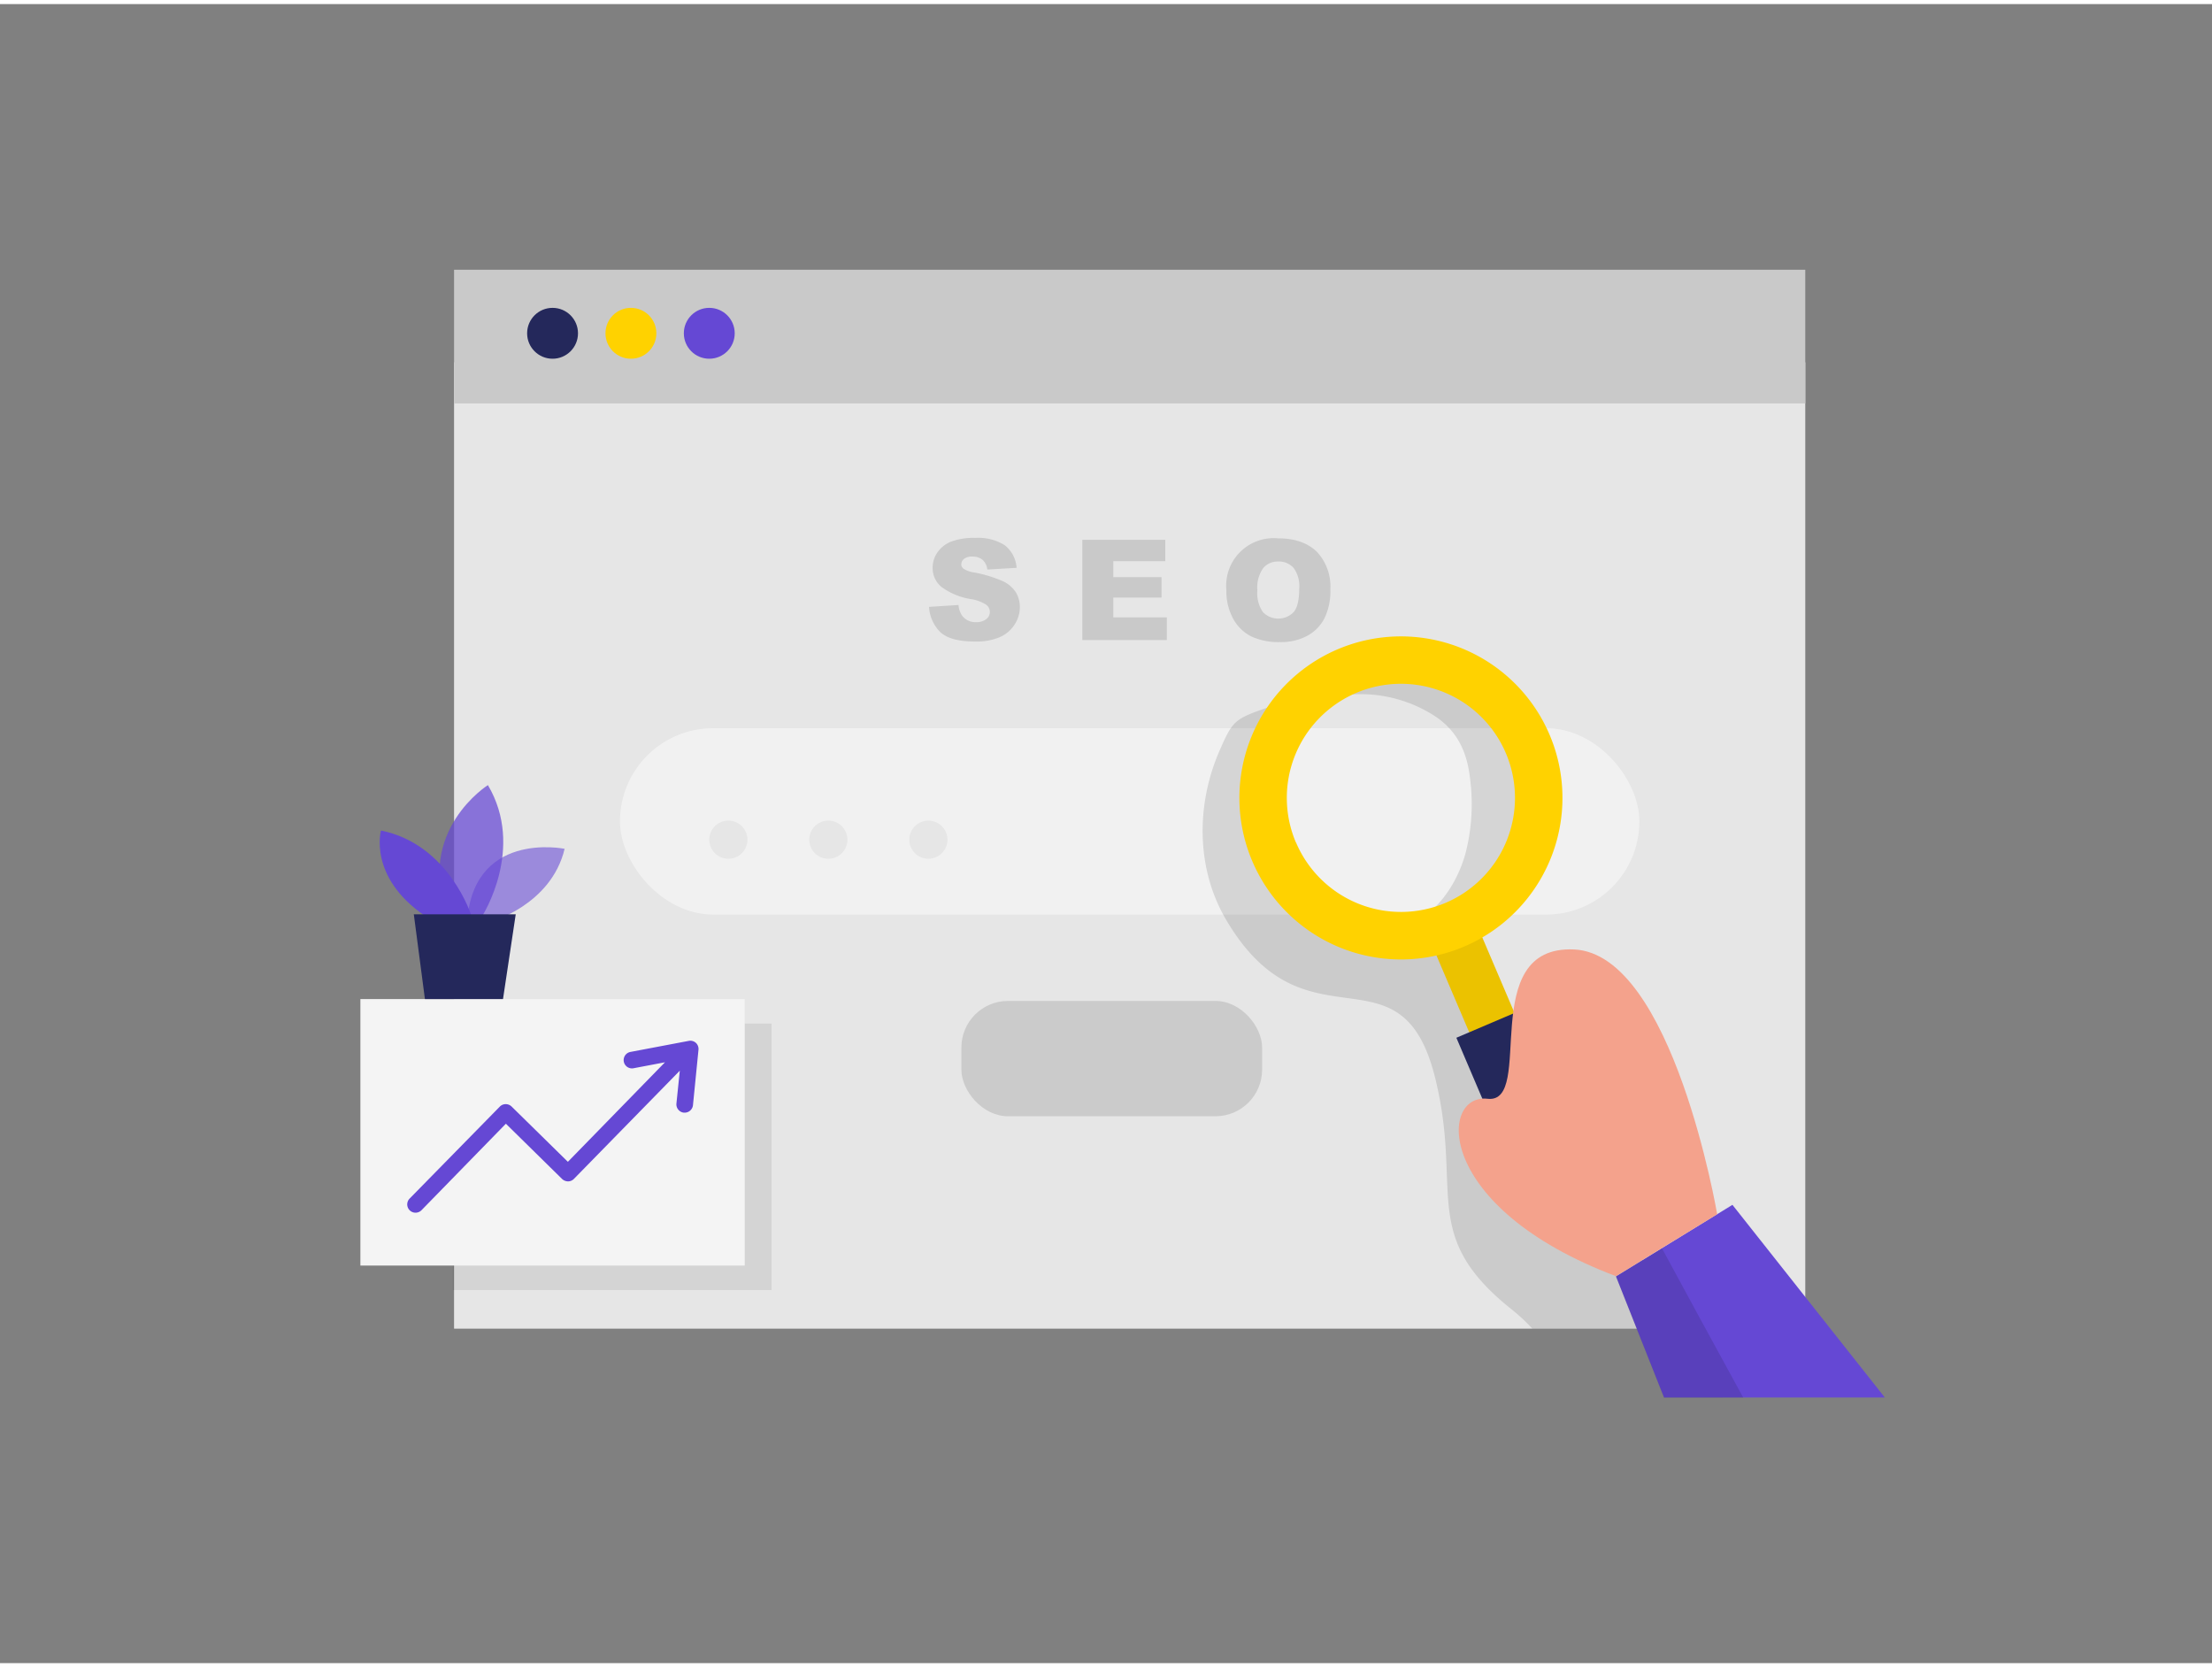 <?xml version="1.0" encoding="UTF-8"?> <svg xmlns="http://www.w3.org/2000/svg" id="Layer_1" data-name="Layer 1" viewBox="0 0 400 300" width="406" height="306" class="illustration styles_illustrationTablet__1DWOa"><rect x="0" y="0" width="400" height="300" fill="#808080" stroke="none"/> <title>_</title> <rect x="82.11" y="64.78" width="244.34" height="174.74" fill="#e6e6e6"></rect> <rect x="112.11" y="130.94" width="184.34" height="33.7" rx="16.85" fill="#fff" opacity="0.44"></rect> <path d="M305.43,239.52H277.1a34.52,34.52,0,0,0-3.8-3.53c-16.8-13.41-8.69-21.33-13.79-41.86-6.19-24.9-23.24-3.95-37.74-28.47-5.35-9-5.66-20.61-1.17-30.81,2.3-5.22,2.62-5.57,8.51-7.61a12.63,12.63,0,0,1,5.5-.7q-1.32,5.55-2.63,11.09c-1,4.26-2,8.57-1.94,12.94s1.4,8.89,4.47,12,7.75,4.54,12.22,5a15.23,15.23,0,0,0,8.23-1c5.11-2.48,8.45-7.46,10-12.81a35.47,35.47,0,0,0,.9-13.5c-.52-4.86-2.21-8.73-6.35-11.48A24.66,24.66,0,0,0,242.8,125c.52-3.23,3.53-5.62,6.72-6.33,3.95-.89,8.22.16,11.91,1.63,1.46.58,12.25,4.65,12.4,5.81l2.46,19.64a5.13,5.13,0,0,1-1.46,4.89q-6.3,8.19-12.55,16.44L273,191.39Z" opacity="0.12"></path> <path d="M228.75,152.86l.83-.25v-1.19c0-.14-.21-.38-.25-.36-.51.21-.76-.15-.7-.48s.54-.51.86-.76c.07,0,.19,0,.36,0l-.13-.62c.87-.82,1.21-1.43,1-1.76-.5-.71-1.6-1.14-2.09-.83-.76.5-.76.89-.21,1.93l-2.17,3a1,1,0,0,0-.53.25c-.08.11.15.46.24.71l.33.91,4,.63Z" fill="#6548D4"></path> <path d="M233,152.22V150.7a12.33,12.33,0,0,1-1-1c-.52-.6-1.07-.18-1.52,0s-.39.62.08.9c.07,0,.1.2.1.32,0,.37-.1,1,.07,1.07a9.91,9.91,0,0,0,2.09.77c.13,0,.34-.26.51-.4Z" fill="#6548D4"></path> <path d="M280.08,183.21a2.42,2.42,0,0,0-3.05-1c-1.21.61-2.37,1.28-3.7,2l1.83.2c.4-.47.65-1,1-1.16a6.65,6.65,0,0,1,2.29-.76C279,182.43,279.47,182.91,280.08,183.21Z" fill="#6548D4"></path> <path d="M273.5,185.22l-1.53.13.77-.87c-1.45-.39-3.05.17-3,1.07C271,185.44,272.32,186.06,273.5,185.22Z" fill="#6548D4"></path> <path d="M277.9,147.05c.54,0,1,.2,1.21,0,.54-.46.89-.08,1.36.07a5.6,5.6,0,0,0,1.53,0c-1-1.63-1.31-1.73-2.6-1l-.25.15Z" fill="#6548D4"></path> <rect x="263.05" y="165.95" width="8.9" height="25.92" transform="translate(583.75 238.55) rotate(156.91)" fill="#ffd200"></rect> <rect x="263.05" y="165.95" width="8.9" height="25.92" transform="translate(583.75 238.55) rotate(156.91)" opacity="0.08"></rect> <rect x="269.35" y="182.92" width="13.7" height="33.3" transform="translate(608.53 274.81) rotate(156.91)" fill="#24285b"></rect> <path d="M226.46,155a29.21,29.21,0,1,0,15.41-38.32A29.21,29.21,0,0,0,226.46,155Zm7.89-3.37a20.63,20.63,0,1,1,27.06,10.89A20.62,20.62,0,0,1,234.35,151.58Z" fill="#ffd200"></path> <polygon points="340.83 251.96 313.28 217.13 300.54 224.95 292.22 230.06 300.91 251.96 340.83 251.96" fill="#6548D4"></polygon> <path d="M310.52,218.83s-8-47.05-25.86-47.88-6.93,28-15.67,27-9.71,19.64,23.23,32.08Z" fill="#f4a28c"></path> <path d="M315.24,252c-5.6-10.23-11.13-20.37-14.7-27l-8.32,5.11,8.69,21.9Z" opacity="0.12"></path> <rect x="173.85" y="180.26" width="54.38" height="20.85" rx="8.43" opacity="0.12"></rect> <path d="M168,109l5.33-.34a4,4,0,0,0,.7,2,3,3,0,0,0,2.48,1.1,2.73,2.73,0,0,0,1.85-.56,1.62,1.62,0,0,0,0-2.57,7.18,7.18,0,0,0-2.87-1.05,12.13,12.13,0,0,1-5.26-2.2,4.43,4.43,0,0,1-1.58-3.5,4.76,4.76,0,0,1,.81-2.64,5.42,5.42,0,0,1,2.43-2,11.51,11.51,0,0,1,4.46-.71,9,9,0,0,1,5.3,1.3,5.6,5.6,0,0,1,2.18,4.11l-5.29.31a2.82,2.82,0,0,0-.88-1.78,2.85,2.85,0,0,0-1.86-.56,2.28,2.28,0,0,0-1.47.41,1.29,1.29,0,0,0-.5,1,1,1,0,0,0,.41.78,4.6,4.6,0,0,0,1.88.67,23.62,23.62,0,0,1,5.26,1.6,5.6,5.6,0,0,1,2.32,2,5.14,5.14,0,0,1,.72,2.69,5.69,5.69,0,0,1-1,3.21,6,6,0,0,1-2.69,2.23,10.86,10.86,0,0,1-4.37.77q-4.62,0-6.41-1.79A7,7,0,0,1,168,109Z" fill="#c9c9c9"></path> <path d="M195.72,96.87h15v3.87h-9.4v2.89h8.72v3.69h-8.72v3.58H211V115H195.72Z" fill="#c9c9c9"></path> <path d="M221.77,106a8.59,8.59,0,0,1,9.36-9.39c3,0,5.34.81,7,2.43a9.17,9.17,0,0,1,2.44,6.81,11.12,11.12,0,0,1-1.07,5.22,7.59,7.59,0,0,1-3.09,3.16,10.16,10.16,0,0,1-5,1.14,11.64,11.64,0,0,1-5.08-1,7.67,7.67,0,0,1-3.26-3.09A10.32,10.32,0,0,1,221.77,106Zm5.6,0a6.06,6.06,0,0,0,1,3.94,3.87,3.87,0,0,0,5.57,0c.66-.79,1-2.19,1-4.22a5.57,5.57,0,0,0-1-3.74,3.52,3.52,0,0,0-2.8-1.18,3.39,3.39,0,0,0-2.72,1.2A6.06,6.06,0,0,0,227.37,106Z" fill="#c9c9c9"></path> <rect x="82.11" y="48.04" width="244.34" height="24.17" fill="#c9c9c9"></rect> <circle cx="99.92" cy="59.53" r="4.6" fill="#24285b"></circle> <circle cx="114.09" cy="59.53" r="4.6" fill="#ffd200"></circle> <circle cx="128.26" cy="59.53" r="4.6" fill="#6548D4"></circle> <circle cx="131.71" cy="151.1" r="3.45" fill="#e6e6e6"></circle> <circle cx="149.79" cy="151.1" r="3.45" fill="#e6e6e6"></circle> <circle cx="167.88" cy="151.1" r="3.45" fill="#e6e6e6"></circle> <rect x="81.88" y="184.35" width="57.64" height="48.19" opacity="0.08"></rect> <rect x="65.17" y="179.92" width="69.5" height="48.19" fill="#f4f4f4"></rect> <path d="M125.85,187.85a1.49,1.49,0,0,0-1.29-.37l-10.56,2a1.5,1.5,0,0,0,.56,2.95l5.69-1.08-17.56,18-10.18-10a1.52,1.52,0,0,0-1.07-.43,1.47,1.47,0,0,0-1.06.45L74.07,216a1.5,1.5,0,0,0,1.07,2.55,1.52,1.52,0,0,0,1.08-.45l15.26-15.64,10.17,10a1.63,1.63,0,0,0,1.07.43,1.51,1.51,0,0,0,1.06-.45l19.15-19.57-.61,5.94a1.51,1.51,0,0,0,1.34,1.65h.15a1.51,1.51,0,0,0,1.5-1.34l1-10.05A1.51,1.51,0,0,0,125.85,187.85Z" fill="#6548D4"></path> <path d="M88.58,166s11.07-3,13.52-13.25c0,0-17.11-3.53-17.68,14.14Z" fill="#6548D4" opacity="0.58"></path> <path d="M87.23,164.85s7.78-12.18,1-23.62c0,0-13.06,8.21-7.34,23.62Z" fill="#6548D4" opacity="0.73"></path> <path d="M85.24,164.85s-4-12.91-16.35-15.41c0,0-2.35,8.37,7.92,15.41Z" fill="#6548D4"></path> <polygon points="93.26 164.59 90.96 179.92 76.84 179.92 74.83 164.59 93.26 164.59" fill="#24285b"></polygon> </svg> 